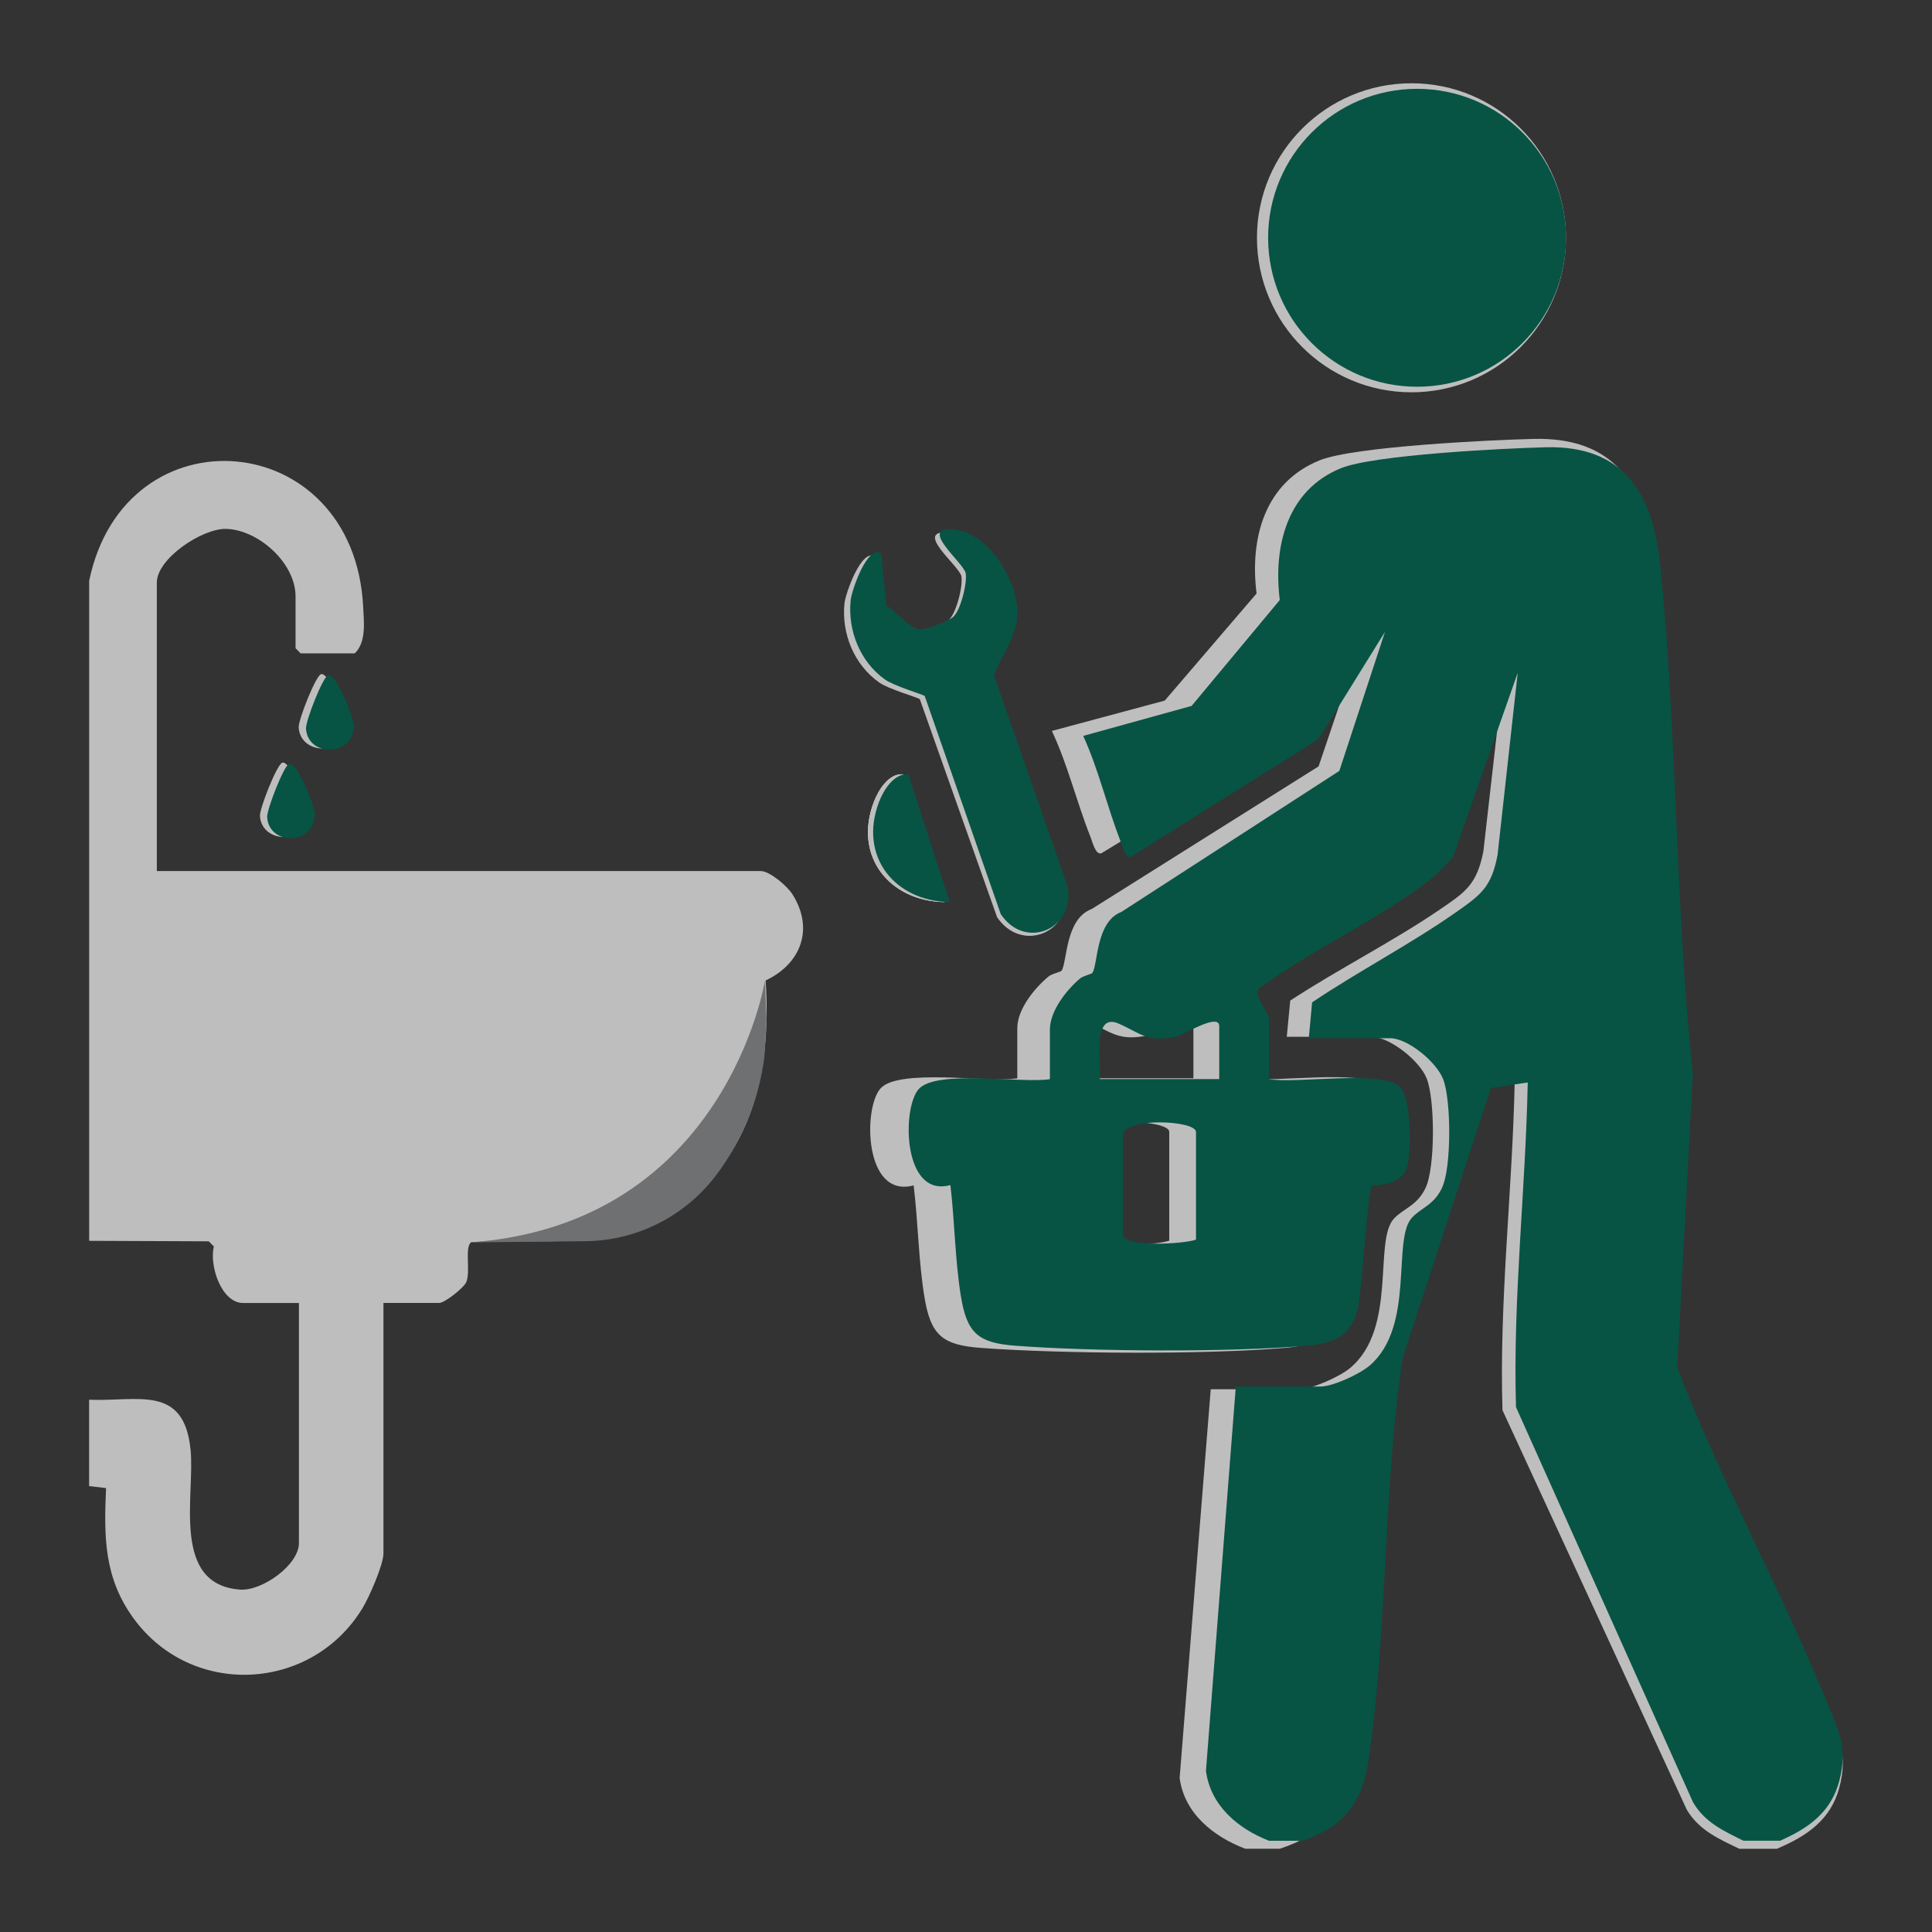 <svg xmlns="http://www.w3.org/2000/svg" id="Layer_1" data-name="Layer 1" viewBox="0 0 40 40"><rect x="0" y="0" width="40" height="40" fill="#333333" stroke="none"/><defs><style>      .cls-1 {        fill: #bfbebe;      }      .cls-2 {        fill: #fff;      }      .cls-3 {        fill: none;      }      .cls-4 {        fill: #6f7072;      }      .cls-5 {        fill: #075444;      }    </style></defs><path class="cls-1" d="M1.846,12.025c.742-3.578,5.483-3.189,5.673.537.016.319.067.734-.174.965h-1.121l-.105-.107v-1.073c0-.693-.773-1.381-1.439-1.397-.49-.012-1.433.612-1.433,1.111v5.973h12.503c.184,0,.547.309.654.477.46.722.174,1.448-.552,1.788.122,1.853-.267,3.664-1.867,4.731-1.373.916-2.678.589-4.229.689-.143.102-.008.597-.102.826-.046.112-.445.431-.559.431h-1.156v5.186c0,.234-.298.91-.433,1.132-1.055,1.736-3.534,1.865-4.739.215-.613-.84-.617-1.684-.571-2.7l-.351-.041v-1.788c1.004.042,1.966-.326,2.101,1.038.093.944-.41,2.789,1.025,2.893.452.033,1.218-.508,1.218-.963v-4.971h-1.156c-.452,0-.704-.78-.605-1.17l-.105-.107-2.477-.01v-13.662Z"></path><path class="cls-4" d="M15.838,20.302s-.805,5.034-6.095,5.42h0l2.376-.024c.491-.005.974-.115,1.419-.323h0c.506-.237.947-.593,1.285-1.039h0c.546-.721.893-1.574,1.005-2.471l.042-.743-.032-.821Z"></path><g><path class="cls-1" d="M5.846,15.789c.171-.041.539.876.54,1.037.004.655-.965.663-1.004.068-.01-.154.355-1.078.464-1.104Z"></path><path class="cls-5" d="M5.986,15.814c.167-.041.529.876.53,1.037.004.655-.948.663-.985.068-.01-.154.349-1.078.455-1.104Z"></path></g><path class="cls-3" d="M1.846,12.025c.742-3.578,5.483-3.189,5.673.537.016.319.067.734-.174.965h-1.121l-.105-.107v-1.073c0-.693-.773-1.381-1.439-1.397-.49-.012-1.433.612-1.433,1.111v5.973h12.503c.184,0,.547.309.654.477.46.722.174,1.448-.552,1.788.122,1.853-.267,3.664-1.867,4.731-1.373.916-2.678.589-4.229.689-.143.102-.008.597-.102.826-.046.112-.445.431-.559.431h-1.156v5.186c0,.234-.298.91-.433,1.132-1.055,1.736-3.534,1.865-4.739.215-.613-.84-.617-1.684-.571-2.7l-.351-.041v-1.788c1.004.042,1.966-.326,2.101,1.038.093.944-.41,2.789,1.025,2.893.452.033,1.218-.508,1.218-.963v-4.971h-1.156c-.452,0-.704-.78-.605-1.17l-.105-.107-2.477-.01v-13.662Z"></path><g><path class="cls-1" d="M6.648,13.957c.171-.041.539.876.54,1.037.004.655-.965.663-1.004.068-.01-.154.355-1.078.464-1.104Z"></path><path class="cls-5" d="M6.792,13.981c.168-.041.531.876.532,1.037.004.655-.951.663-.989.068-.01-.154.35-1.078.457-1.104Z"></path></g><g><path class="cls-1" d="M36.797,38.277h-.787c-.425-.206-.831-.38-1.087-.809l-3.816-8.272c-.07-2.264.206-4.531.253-6.799l-.794.114-1.905,5.662c-.423,2.734-.32,5.711-.734,8.422-.138.906-.56,1.399-1.43,1.681h-.715c-.655-.249-1.262-.728-1.359-1.466l.644-8.047h1.824c.267,0,.847-.26,1.062-.44.985-.823.477-2.639.91-3.096.203-.214.476-.262.653-.635.2-.423.196-1.831.021-2.267-.145-.363-.763-.859-1.144-.859h-1.752l.072-.75c1.004-.657,2.125-1.221,3.112-1.895.527-.36.75-.514.886-1.189l.435-3.82-1.397,3.859c-.18.206-.373.387-.595.549-1.096.798-2.474,1.415-3.593,2.206-.116.148.222.49.222.646v1.252c.62.098,2.377-.195,2.815.153.259.205.246,1.332.174,1.656-.073.328-.482.415-.762.418-.101.082-.221,2.223-.313,2.584-.147.579-.532.723-1.089.771-1.661.143-4.625.124-6.3.001-.803-.059-1.038-.267-1.168-1.049-.123-.737-.132-1.567-.224-2.316-1.027.278-1.05-1.605-.685-2.008.381-.421,2.231-.114,2.831-.209v-1.037c0-.394.358-.831.647-1.071.075-.062.254-.093.271-.121.118-.191.074-1.071.621-1.275l4.699-2.954.985-2.913-1.435,2.248-4.047,2.464c-.122.041-.185-.237-.223-.331-.288-.724-.47-1.494-.802-2.202l2.337-.628,1.901-2.218c-.143-1.137.163-2.3,1.312-2.759.712-.284,3.519-.419,4.422-.441,1.669-.041,2.311.945,2.47,2.471.368,3.53.316,7.125.702,10.657l-.337,6.146c.94,2.378,2.24,4.654,3.225,7.003.257.613.457.958.269,1.654-.181.67-.682 1-1.283,1.256ZM24.708,22.325v-1.109c0-.292-.78.188-.926.218-.629.132-.759-.065-1.241-.271-.582-.248-.375.83-.408,1.161h2.575ZM24.208,25.687v-2.253c0-.248-1.574-.315-1.574.072v2.074c0,.28,1.334.197,1.574.107Z"></path><path class="cls-5" d="M36.851,38.11h-.756c-.409-.204-.798-.376-1.044-.799l-3.664-8.178c-.067-2.238.198-4.479.243-6.721l-.763.113-1.829,5.598c-.406,2.703-.307,5.646-.705,8.326-.133.895-.537,1.383-1.373,1.662h-.687c-.629-.246-1.212-.72-1.305-1.449l.618-7.955h1.752c.257,0,.813-.258,1.02-.435.946-.813.458-2.609.874-3.06.195-.212.457-.259.627-.627.193-.418.188-1.81.02-2.241-.139-.359-.733-.849-1.099-.849h-1.683l.069-.742c.964-.649,2.041-1.207,2.989-1.873.506-.356.72-.509.85-1.175l.418-3.776-1.342,3.815c-.173.204-.358.383-.572.543-1.052.789-2.376,1.399-3.45,2.181-.111.146.213.485.213.638v1.237c.595.097,2.282-.193,2.703.151.248.203.236,1.317.167,1.637-.071.325-.463.411-.732.413-.097.081-.212,2.198-.301,2.554-.141.572-.511.715-1.045.762-1.595.141-4.441.123-6.05.001-.771-.059-.997-.264-1.122-1.037-.118-.729-.127-1.549-.215-2.289-.986.275-1.008-1.587-.658-1.985.366-.416,2.142-.113,2.718-.207v-1.025c0-.39.344-.821.622-1.058.072-.061.244-.092.26-.119.114-.189.071-1.059.597-1.26l4.513-2.92.946-2.88-1.378,2.222-3.886,2.436c-.118.041-.178-.234-.214-.327-.277-.715-.451-1.477-.77-2.176l2.244-.621,1.825-2.192c-.138-1.124.157-2.274,1.26-2.727.684-.281,3.379-.414,4.246-.436,1.602-.041,2.219.934,2.372,2.443.353,3.49.304,7.044.674,10.535l-.323,6.075c.903,2.351,2.151,4.6,3.097,6.923.247.606.439.947.259,1.635-.174.662-.655.988-1.232,1.242ZM25.243,22.341v-1.096c0-.288-.749.186-.889.216-.604.13-.729-.064-1.192-.268-.559-.246-.36.82-.392,1.148h2.473ZM24.762,25.664v-2.227c0-.245-1.511-.312-1.511.071v2.051c0,.276,1.281.195,1.511.106Z"></path><circle class="cls-1" cx="29.223" cy="4.923" r="3.199"></circle><circle class="cls-5" cx="29.339" cy="4.923" r="3.084"></circle><g><path class="cls-1" d="M19.041,14.474c-.032-.032-.641-.204-.837-.343-.523-.369-.784-1.014-.72-1.641.021-.2.355-1.164.643-.965l.108,1.073c.208.125.489.486.721.5.105.006.586-.183.674-.251.168-.128.31-.718.275-.913-.039-.219-1.03-.977-.247-.908.723.064,1.352,1.063,1.334,1.747-.013.498-.341.854-.492,1.272l1.557,4.388c.137.887-.912,1.303-1.414.555l-1.6-4.515Z"></path><path class="cls-5" d="M19.144,14.41c-.032-.032-.63-.204-.824-.343-.514-.369-.772-1.014-.708-1.641.02-.2.349-1.164.632-.965l.106,1.073c.205.125.481.486.71.5.103.006.576-.183.663-.251.166-.128.305-.718.271-.913-.038-.219-1.013-.977-.243-.908.711.064,1.329,1.063,1.312,1.747-.013.498-.336.854-.484,1.272l1.531,4.388c.135.887-.897,1.303-1.391.555l-1.574-4.515Z"></path><path class="cls-2" d="M18.698,16.031l.859,2.646c-1.143-.018-1.893-.95-1.465-2.073.093-.245.31-.598.605-.573Z"></path><path class="cls-1" d="M18.698,16.031l.859,2.646c-1.143-.018-1.893-.95-1.465-2.073.093-.245.31-.598.605-.573Z"></path><path class="cls-5" d="M18.805,16.031l.859,2.646c-1.143-.018-1.893-.95-1.465-2.073.093-.245.31-.598.605-.573Z"></path></g></g></svg>